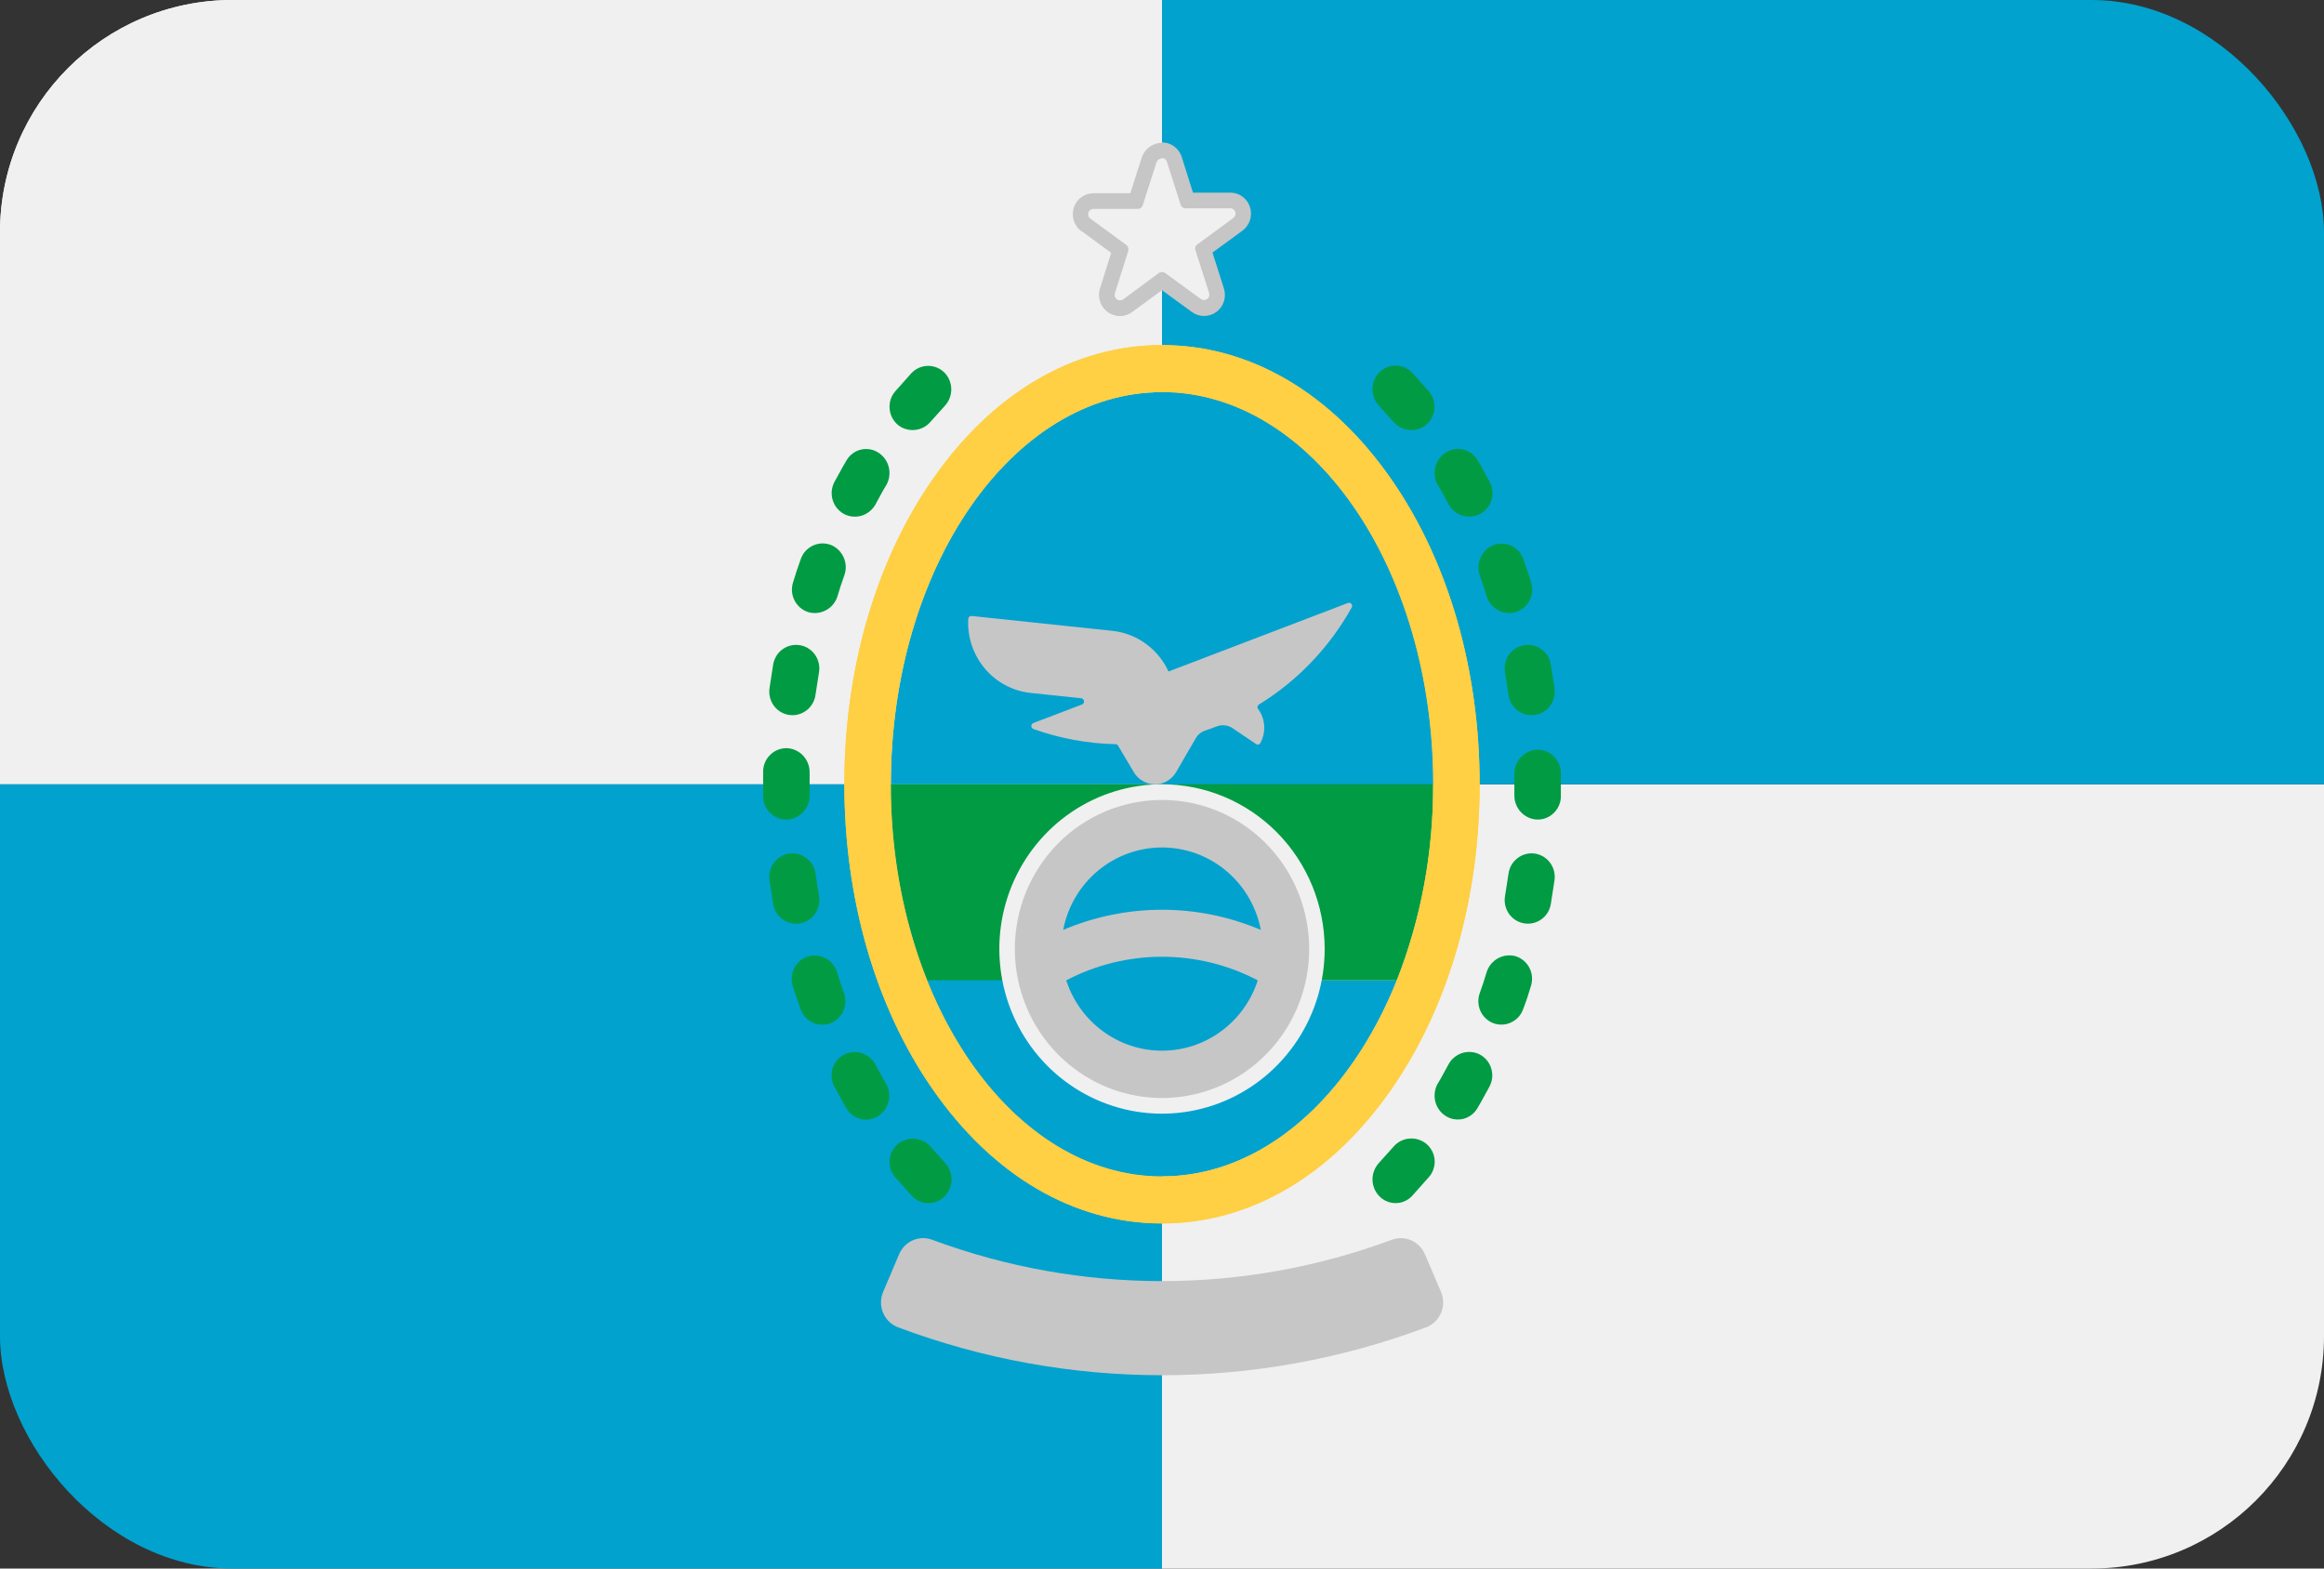 <svg width="40" height="27" viewBox="0 0 40 27" fill="none" xmlns="http://www.w3.org/2000/svg">
<rect x="0" y="0" width="40" height="27" fill="#333333" stroke="none"/>
<g clip-path="url(#clip0_375_2126)">
<path d="M20 0H0V13.5H20V0Z" fill="#F0F0F0"/>
<path d="M20 0H0V13.5H20V0Z" fill="#F0F0F0"/>
<path d="M40 13.5H20V27H40V13.5Z" fill="#F0F0F0"/>
<path d="M20 13.5H0V27H20V13.5Z" fill="#01A2CE"/>
<path d="M40 0H20V13.5H40V0Z" fill="#01A2CE"/>
<path d="M20 6.75C22.577 6.75 24.667 9.773 24.667 13.5C24.667 17.227 22.577 20.25 20 20.25C17.423 20.25 15.333 17.227 15.333 13.5C15.333 9.773 17.423 6.75 20 6.75ZM20 5.94C18.485 5.94 17.08 6.765 16.045 8.262C15.067 9.673 14.533 11.532 14.533 13.5C14.533 15.468 15.067 17.327 16.045 18.738C17.08 20.235 18.485 21.06 20 21.06C21.515 21.06 22.92 20.235 23.955 18.738C24.933 17.327 25.467 15.468 25.467 13.5C25.467 11.532 24.933 9.673 23.955 8.262C22.92 6.765 21.515 5.94 20 5.94Z" fill="#FFCF44"/>
<path d="M20 6.75C17.423 6.75 15.333 9.773 15.333 13.5H24.667C24.667 9.773 22.577 6.75 20 6.75Z" fill="#01A2CE"/>
<path d="M15.959 16.875C16.767 18.892 18.273 20.25 20 20.25C21.727 20.25 23.233 18.892 24.041 16.875H15.959Z" fill="#01A2CE"/>
<path d="M24.667 13.5H15.333C15.327 14.655 15.539 15.801 15.959 16.875H24.041C24.461 15.801 24.674 14.655 24.667 13.5Z" fill="#009B43"/>
<mask id="mask0_375_2126" style="mask-type:luminance" maskUnits="SpaceOnUse" x="15" y="6" width="10" height="8">
<path d="M20 6.75C17.423 6.75 15.333 9.773 15.333 13.5H24.667C24.667 9.773 22.577 6.75 20 6.75Z" fill="white"/>
</mask>
<g mask="url(#mask0_375_2126)">
<path d="M15.511 13.5C15.464 13.5 15.419 13.481 15.386 13.447C15.352 13.413 15.334 13.368 15.333 13.32V11.678C15.334 11.652 15.34 11.626 15.351 11.603C15.363 11.579 15.379 11.559 15.399 11.543C15.431 11.517 15.47 11.502 15.511 11.502H15.545C15.802 11.553 16.041 11.673 16.236 11.85C16.432 12.027 16.576 12.253 16.655 12.506C16.661 12.525 16.673 12.542 16.689 12.554C16.705 12.566 16.724 12.572 16.744 12.571C16.764 12.572 16.784 12.567 16.8 12.555C16.989 12.418 17.142 12.238 17.249 12.03C17.355 11.821 17.41 11.59 17.411 11.355V11.085C17.411 11.045 17.424 11.006 17.448 10.975C17.472 10.943 17.506 10.921 17.544 10.911C18.124 10.746 18.643 10.409 19.033 9.944C19.423 9.479 19.667 8.906 19.733 8.3C19.737 8.267 19.749 8.236 19.769 8.21C19.788 8.183 19.815 8.163 19.845 8.151C19.876 8.139 19.909 8.136 19.941 8.142C19.974 8.148 20.004 8.163 20.028 8.185C20.057 8.212 20.088 8.239 20.116 8.267C20.607 8.748 20.923 9.384 21.011 10.07C21.051 10.108 21.104 10.13 21.159 10.133C21.209 10.13 21.257 10.107 21.292 10.07C21.53 9.533 21.915 9.078 22.403 8.758C22.89 8.438 23.458 8.268 24.039 8.267H24.481C24.505 8.266 24.529 8.271 24.552 8.279C24.574 8.288 24.595 8.301 24.612 8.318C24.629 8.335 24.643 8.355 24.652 8.377C24.662 8.4 24.667 8.424 24.667 8.448V13.32C24.666 13.368 24.648 13.413 24.614 13.447C24.581 13.481 24.536 13.5 24.489 13.5H15.511Z" fill="#A93C40"/>
</g>
<path d="M20 19.035C21.473 19.035 22.667 17.826 22.667 16.335C22.667 14.844 21.473 13.635 20 13.635C18.527 13.635 17.333 14.844 17.333 16.335C17.333 17.826 18.527 19.035 20 19.035Z" fill="#C6C6C6"/>
<path d="M20 13.77C20.501 13.77 20.991 13.92 21.407 14.202C21.824 14.484 22.149 14.885 22.34 15.353C22.532 15.822 22.582 16.338 22.485 16.835C22.387 17.333 22.146 17.79 21.791 18.149C21.437 18.508 20.986 18.752 20.494 18.851C20.003 18.95 19.494 18.899 19.031 18.705C18.568 18.511 18.172 18.182 17.894 17.76C17.615 17.338 17.467 16.842 17.467 16.335C17.467 15.655 17.734 15.002 18.209 14.521C18.684 14.04 19.328 13.77 20 13.77ZM20 13.5C19.446 13.5 18.905 13.666 18.444 13.978C17.984 14.289 17.625 14.732 17.413 15.25C17.201 15.768 17.146 16.338 17.254 16.888C17.362 17.438 17.628 17.943 18.02 18.34C18.412 18.736 18.911 19.006 19.454 19.116C19.997 19.225 20.56 19.169 21.072 18.954C21.583 18.74 22.02 18.376 22.328 17.91C22.636 17.444 22.8 16.896 22.8 16.335C22.8 15.583 22.505 14.862 21.98 14.33C21.455 13.799 20.743 13.5 20 13.5Z" fill="#F0F0F0"/>
<path d="M23.265 10.457C23.271 10.447 23.273 10.436 23.272 10.425C23.271 10.414 23.267 10.403 23.259 10.394C23.252 10.386 23.242 10.38 23.231 10.377C23.22 10.375 23.209 10.376 23.199 10.38L20.209 11.522L20.112 11.559C20.027 11.373 19.897 11.212 19.733 11.09C19.562 10.961 19.358 10.881 19.145 10.859L16.724 10.603C16.71 10.602 16.695 10.606 16.685 10.616C16.674 10.625 16.667 10.638 16.665 10.653C16.648 10.963 16.75 11.268 16.948 11.505C17.146 11.742 17.427 11.893 17.732 11.927L18.612 12.02C18.624 12.022 18.634 12.028 18.643 12.037C18.651 12.045 18.656 12.056 18.657 12.068C18.659 12.08 18.657 12.092 18.651 12.102C18.645 12.113 18.636 12.121 18.625 12.126L17.785 12.446C17.775 12.45 17.767 12.457 17.761 12.466C17.754 12.475 17.751 12.486 17.751 12.497C17.751 12.508 17.754 12.519 17.761 12.528C17.767 12.537 17.775 12.544 17.785 12.548C18.24 12.711 18.718 12.799 19.2 12.81C19.209 12.81 19.218 12.812 19.226 12.817C19.233 12.821 19.24 12.828 19.244 12.836L19.511 13.285C19.548 13.35 19.6 13.404 19.664 13.441C19.727 13.479 19.8 13.499 19.873 13.5C19.947 13.501 20.02 13.483 20.084 13.447C20.149 13.411 20.203 13.358 20.241 13.295L20.58 12.71C20.616 12.646 20.675 12.598 20.744 12.575C20.809 12.554 20.877 12.529 20.939 12.505C20.984 12.487 21.033 12.48 21.082 12.486C21.13 12.491 21.177 12.508 21.217 12.536L21.617 12.806C21.623 12.811 21.63 12.814 21.637 12.816C21.644 12.817 21.652 12.818 21.659 12.816C21.666 12.814 21.673 12.811 21.679 12.807C21.685 12.802 21.69 12.796 21.693 12.79C21.737 12.71 21.76 12.621 21.76 12.529C21.76 12.413 21.724 12.3 21.656 12.207C21.651 12.201 21.647 12.194 21.645 12.187C21.643 12.179 21.643 12.171 21.644 12.164C21.645 12.156 21.648 12.149 21.653 12.143C21.657 12.136 21.663 12.131 21.669 12.127C22.334 11.718 22.883 11.143 23.265 10.457Z" fill="#C6C6C6"/>
<path d="M18.352 16.875C18.465 17.227 18.686 17.534 18.982 17.751C19.278 17.969 19.634 18.086 20 18.086C20.366 18.086 20.722 17.969 21.018 17.751C21.314 17.534 21.535 17.227 21.648 16.875C21.139 16.608 20.573 16.469 20 16.469C19.427 16.469 18.861 16.608 18.352 16.875Z" fill="#01A2CE"/>
<path d="M20 15.66C20.584 15.66 21.163 15.778 21.701 16.007C21.624 15.607 21.413 15.247 21.102 14.988C20.792 14.729 20.402 14.588 20 14.588C19.598 14.588 19.208 14.729 18.898 14.988C18.587 15.247 18.376 15.607 18.299 16.007C18.837 15.778 19.416 15.66 20 15.66Z" fill="#01A2CE"/>
<path d="M22.279 21.6C22.233 21.507 22.224 21.4 22.253 21.3C22.281 21.2 22.345 21.115 22.432 21.06C22.536 20.992 22.645 20.933 22.747 20.86C22.788 20.831 22.835 20.811 22.884 20.801C22.933 20.791 22.984 20.792 23.033 20.802C23.139 20.817 23.234 20.873 23.3 20.957C23.333 21 23.356 21.049 23.369 21.101C23.382 21.154 23.385 21.208 23.376 21.261C23.366 21.316 23.345 21.368 23.314 21.414C23.284 21.461 23.244 21.5 23.199 21.531C23.083 21.615 22.957 21.685 22.837 21.762C22.791 21.791 22.739 21.811 22.685 21.819C22.63 21.826 22.575 21.822 22.522 21.807C22.47 21.792 22.421 21.765 22.379 21.73C22.337 21.694 22.303 21.65 22.279 21.6Z" fill="#F0F0F0"/>
<path d="M23.733 20.583C23.663 20.507 23.623 20.406 23.623 20.301C23.623 20.197 23.663 20.096 23.733 20.019L23.987 19.736C24.056 19.657 24.151 19.608 24.255 19.599C24.358 19.589 24.461 19.62 24.543 19.684C24.585 19.718 24.62 19.76 24.646 19.808C24.672 19.855 24.687 19.908 24.692 19.962C24.697 20.016 24.69 20.071 24.673 20.122C24.657 20.174 24.629 20.222 24.593 20.262L24.311 20.579C24.274 20.62 24.23 20.653 24.18 20.675C24.131 20.698 24.077 20.709 24.023 20.71C23.969 20.71 23.915 20.699 23.865 20.677C23.815 20.656 23.77 20.624 23.733 20.583Z" fill="#009B43"/>
<path d="M24.877 19.206C24.79 19.149 24.728 19.06 24.703 18.958C24.679 18.855 24.693 18.747 24.744 18.656C24.812 18.548 24.869 18.431 24.932 18.32C24.983 18.227 25.066 18.159 25.165 18.127C25.264 18.095 25.372 18.103 25.465 18.149C25.513 18.174 25.555 18.207 25.59 18.249C25.624 18.29 25.65 18.337 25.666 18.389C25.682 18.44 25.688 18.494 25.683 18.548C25.678 18.602 25.662 18.654 25.637 18.702C25.569 18.824 25.504 18.951 25.432 19.07C25.406 19.117 25.37 19.158 25.327 19.191C25.285 19.223 25.236 19.247 25.184 19.26C25.132 19.272 25.078 19.274 25.025 19.265C24.972 19.256 24.922 19.236 24.877 19.206Z" fill="#009B43"/>
<path d="M25.701 17.612C25.604 17.574 25.525 17.499 25.481 17.403C25.438 17.307 25.433 17.197 25.468 17.098C25.512 16.976 25.553 16.853 25.589 16.729C25.622 16.629 25.692 16.545 25.784 16.495C25.876 16.445 25.983 16.432 26.084 16.459C26.135 16.475 26.182 16.5 26.223 16.534C26.264 16.568 26.298 16.61 26.323 16.658C26.348 16.705 26.363 16.757 26.368 16.811C26.372 16.864 26.367 16.918 26.351 16.97C26.311 17.105 26.267 17.239 26.217 17.368C26.2 17.418 26.172 17.465 26.137 17.505C26.101 17.544 26.058 17.576 26.01 17.599C25.962 17.622 25.91 17.635 25.857 17.637C25.804 17.639 25.751 17.631 25.701 17.612Z" fill="#009B43"/>
<path d="M26.221 15.892C26.118 15.872 26.027 15.811 25.968 15.724C25.909 15.636 25.886 15.528 25.904 15.424L25.964 15.039C25.978 14.934 26.033 14.838 26.116 14.774C26.199 14.709 26.304 14.679 26.408 14.692C26.461 14.698 26.512 14.716 26.558 14.742C26.604 14.769 26.644 14.804 26.677 14.847C26.709 14.89 26.733 14.938 26.746 14.99C26.76 15.042 26.763 15.096 26.756 15.15L26.692 15.564C26.683 15.617 26.663 15.668 26.635 15.713C26.606 15.759 26.569 15.798 26.525 15.828C26.481 15.859 26.431 15.88 26.379 15.891C26.327 15.902 26.274 15.902 26.221 15.892Z" fill="#009B43"/>
<path d="M26.452 14.107C26.349 14.102 26.252 14.057 26.18 13.982C26.108 13.907 26.067 13.807 26.065 13.703C26.065 13.568 26.065 13.442 26.065 13.311C26.067 13.207 26.108 13.107 26.18 13.031C26.252 12.956 26.349 12.911 26.452 12.906C26.506 12.904 26.559 12.913 26.609 12.933C26.659 12.952 26.705 12.982 26.744 13.02C26.782 13.057 26.813 13.103 26.834 13.153C26.855 13.203 26.865 13.257 26.865 13.311C26.865 13.446 26.865 13.59 26.865 13.729C26.858 13.835 26.811 13.933 26.734 14.003C26.657 14.074 26.556 14.111 26.452 14.107Z" fill="#009B43"/>
<path d="M26.408 12.308C26.304 12.321 26.199 12.291 26.116 12.226C26.033 12.162 25.978 12.066 25.964 11.961L25.904 11.576C25.886 11.472 25.909 11.364 25.968 11.276C26.027 11.189 26.118 11.128 26.221 11.108C26.274 11.098 26.327 11.098 26.379 11.109C26.431 11.12 26.481 11.141 26.525 11.172C26.569 11.202 26.606 11.241 26.635 11.287C26.663 11.332 26.683 11.383 26.692 11.436L26.756 11.85C26.763 11.904 26.76 11.958 26.746 12.01C26.733 12.062 26.709 12.11 26.677 12.153C26.644 12.196 26.604 12.231 26.558 12.258C26.512 12.284 26.461 12.302 26.408 12.308Z" fill="#009B43"/>
<path d="M26.084 10.538C25.983 10.566 25.876 10.553 25.784 10.503C25.692 10.452 25.622 10.368 25.589 10.268C25.553 10.144 25.512 10.021 25.468 9.9C25.435 9.8 25.441 9.691 25.484 9.596C25.527 9.5 25.605 9.425 25.701 9.385C25.751 9.366 25.804 9.357 25.857 9.358C25.911 9.36 25.963 9.373 26.012 9.395C26.06 9.418 26.104 9.45 26.14 9.49C26.176 9.529 26.203 9.576 26.221 9.627C26.269 9.762 26.313 9.897 26.355 10.032C26.37 10.083 26.375 10.137 26.37 10.19C26.364 10.243 26.349 10.295 26.324 10.342C26.299 10.389 26.264 10.431 26.223 10.464C26.182 10.498 26.135 10.523 26.084 10.538Z" fill="#009B43"/>
<path d="M25.467 8.851C25.373 8.897 25.266 8.905 25.166 8.873C25.067 8.841 24.984 8.773 24.933 8.681C24.871 8.568 24.813 8.452 24.745 8.344C24.695 8.252 24.68 8.145 24.705 8.042C24.73 7.94 24.792 7.851 24.879 7.794C24.924 7.764 24.974 7.743 25.027 7.734C25.08 7.724 25.134 7.726 25.186 7.738C25.239 7.751 25.288 7.775 25.331 7.807C25.374 7.84 25.41 7.881 25.436 7.929C25.511 8.047 25.569 8.174 25.641 8.297C25.666 8.345 25.682 8.397 25.687 8.451C25.692 8.505 25.686 8.56 25.67 8.611C25.653 8.663 25.627 8.711 25.592 8.752C25.557 8.793 25.515 8.826 25.467 8.851Z" fill="#009B43"/>
<path d="M24.543 7.316C24.461 7.38 24.358 7.411 24.255 7.401C24.151 7.392 24.056 7.343 23.987 7.264L23.733 6.981C23.663 6.904 23.623 6.803 23.623 6.699C23.623 6.594 23.663 6.493 23.733 6.417C23.771 6.378 23.815 6.347 23.864 6.326C23.914 6.305 23.967 6.294 24.02 6.294C24.073 6.294 24.126 6.305 24.176 6.326C24.225 6.347 24.269 6.378 24.307 6.417L24.589 6.734C24.625 6.775 24.652 6.822 24.669 6.874C24.686 6.926 24.693 6.98 24.688 7.035C24.684 7.089 24.669 7.142 24.644 7.19C24.619 7.239 24.584 7.281 24.543 7.316Z" fill="#009B43"/>
<path d="M17.721 21.6C17.697 21.649 17.663 21.692 17.622 21.727C17.58 21.762 17.532 21.788 17.48 21.803C17.427 21.819 17.373 21.823 17.319 21.815C17.266 21.808 17.214 21.789 17.168 21.761C17.048 21.684 16.923 21.613 16.807 21.53C16.761 21.499 16.722 21.459 16.691 21.413C16.661 21.366 16.64 21.314 16.629 21.26C16.621 21.207 16.623 21.152 16.636 21.1C16.649 21.048 16.673 20.999 16.705 20.956C16.771 20.871 16.867 20.816 16.972 20.801C17.021 20.79 17.072 20.79 17.121 20.8C17.171 20.81 17.217 20.83 17.259 20.859C17.36 20.932 17.469 20.994 17.573 21.059C17.66 21.114 17.723 21.2 17.75 21.3C17.778 21.401 17.767 21.507 17.721 21.6Z" fill="#01A2CE"/>
<path d="M16.267 20.584C16.23 20.623 16.186 20.655 16.136 20.677C16.087 20.698 16.034 20.71 15.98 20.71C15.926 20.71 15.873 20.698 15.824 20.677C15.774 20.655 15.73 20.623 15.693 20.584L15.411 20.266C15.375 20.226 15.348 20.178 15.331 20.127C15.314 20.075 15.307 20.02 15.312 19.966C15.317 19.912 15.332 19.859 15.358 19.812C15.384 19.764 15.419 19.722 15.461 19.688C15.543 19.624 15.646 19.593 15.749 19.603C15.853 19.612 15.948 19.661 16.017 19.74L16.271 20.023C16.34 20.1 16.378 20.2 16.377 20.304C16.376 20.408 16.337 20.508 16.267 20.584Z" fill="#009B43"/>
<path d="M15.123 19.206C15.078 19.236 15.027 19.257 14.975 19.266C14.922 19.276 14.867 19.274 14.815 19.262C14.763 19.249 14.714 19.226 14.671 19.193C14.628 19.16 14.592 19.119 14.565 19.072C14.491 18.953 14.432 18.826 14.36 18.703C14.335 18.655 14.319 18.603 14.315 18.549C14.31 18.496 14.315 18.442 14.331 18.39C14.347 18.339 14.373 18.291 14.408 18.25C14.442 18.209 14.485 18.175 14.532 18.151C14.626 18.105 14.733 18.097 14.832 18.128C14.931 18.16 15.015 18.229 15.065 18.321C15.128 18.433 15.185 18.549 15.253 18.657C15.304 18.748 15.319 18.856 15.294 18.958C15.27 19.059 15.209 19.148 15.123 19.206Z" fill="#009B43"/>
<path d="M14.299 17.612C14.249 17.631 14.196 17.64 14.143 17.639C14.089 17.637 14.037 17.625 13.988 17.602C13.94 17.58 13.896 17.547 13.86 17.508C13.824 17.468 13.797 17.421 13.779 17.37C13.731 17.235 13.687 17.101 13.645 16.972C13.629 16.921 13.623 16.867 13.628 16.814C13.633 16.76 13.648 16.708 13.673 16.66C13.698 16.613 13.732 16.571 13.773 16.537C13.814 16.503 13.861 16.477 13.912 16.462C14.013 16.434 14.12 16.447 14.212 16.497C14.304 16.548 14.374 16.631 14.407 16.732C14.443 16.856 14.484 16.979 14.528 17.1C14.562 17.199 14.558 17.308 14.515 17.403C14.472 17.498 14.395 17.573 14.299 17.612Z" fill="#009B43"/>
<path d="M13.779 15.892C13.726 15.902 13.673 15.902 13.621 15.891C13.569 15.88 13.519 15.859 13.475 15.828C13.431 15.798 13.394 15.759 13.365 15.713C13.337 15.668 13.317 15.617 13.308 15.564L13.244 15.15C13.237 15.096 13.24 15.042 13.254 14.99C13.267 14.938 13.291 14.89 13.323 14.847C13.356 14.804 13.396 14.769 13.442 14.742C13.488 14.716 13.539 14.698 13.592 14.692C13.696 14.679 13.801 14.709 13.884 14.774C13.967 14.838 14.022 14.934 14.036 15.039L14.096 15.424C14.114 15.528 14.091 15.636 14.032 15.724C13.973 15.811 13.882 15.872 13.779 15.892Z" fill="#009B43"/>
<path d="M13.548 14.107C13.494 14.109 13.441 14.1 13.391 14.081C13.341 14.061 13.295 14.031 13.257 13.994C13.218 13.956 13.187 13.911 13.166 13.861C13.145 13.811 13.135 13.757 13.135 13.703C13.135 13.568 13.135 13.423 13.135 13.284C13.135 13.23 13.145 13.176 13.166 13.126C13.187 13.076 13.218 13.03 13.257 12.993C13.295 12.955 13.341 12.925 13.391 12.906C13.441 12.886 13.494 12.877 13.548 12.879C13.651 12.884 13.748 12.929 13.82 13.004C13.892 13.08 13.933 13.18 13.935 13.284C13.935 13.419 13.935 13.545 13.935 13.675C13.94 13.785 13.902 13.891 13.829 13.972C13.757 14.053 13.656 14.102 13.548 14.107Z" fill="#009B43"/>
<path d="M13.592 12.308C13.539 12.302 13.488 12.284 13.442 12.258C13.396 12.231 13.356 12.196 13.323 12.153C13.291 12.11 13.267 12.062 13.254 12.01C13.24 11.958 13.237 11.904 13.244 11.85L13.308 11.436C13.317 11.383 13.337 11.332 13.365 11.287C13.394 11.241 13.431 11.202 13.475 11.172C13.519 11.141 13.569 11.12 13.621 11.109C13.673 11.098 13.726 11.098 13.779 11.108C13.882 11.128 13.973 11.189 14.032 11.276C14.091 11.364 14.114 11.472 14.096 11.576L14.036 11.961C14.022 12.066 13.967 12.162 13.884 12.226C13.801 12.291 13.696 12.321 13.592 12.308Z" fill="#009B43"/>
<path d="M13.916 10.538C13.865 10.523 13.818 10.497 13.777 10.463C13.736 10.429 13.702 10.387 13.677 10.339C13.652 10.292 13.637 10.24 13.632 10.187C13.627 10.133 13.633 10.079 13.649 10.028C13.689 9.893 13.733 9.758 13.783 9.623C13.801 9.572 13.828 9.525 13.864 9.486C13.9 9.446 13.944 9.414 13.992 9.391C14.041 9.369 14.093 9.356 14.146 9.354C14.2 9.353 14.253 9.362 14.303 9.381C14.4 9.421 14.478 9.498 14.521 9.595C14.564 9.692 14.569 9.802 14.533 9.902C14.489 10.024 14.448 10.147 14.412 10.271C14.379 10.371 14.309 10.454 14.216 10.504C14.124 10.554 14.017 10.566 13.916 10.538Z" fill="#009B43"/>
<path d="M14.533 8.851C14.486 8.826 14.444 8.792 14.409 8.751C14.375 8.71 14.349 8.663 14.333 8.611C14.317 8.56 14.311 8.506 14.316 8.452C14.321 8.398 14.336 8.346 14.361 8.298C14.429 8.176 14.495 8.049 14.567 7.93C14.593 7.883 14.629 7.841 14.672 7.809C14.715 7.776 14.764 7.752 14.816 7.74C14.869 7.727 14.923 7.726 14.976 7.735C15.029 7.744 15.079 7.765 15.124 7.795C15.211 7.853 15.273 7.941 15.298 8.044C15.322 8.146 15.308 8.254 15.257 8.346C15.189 8.454 15.132 8.57 15.069 8.682C15.018 8.774 14.934 8.843 14.835 8.875C14.735 8.906 14.627 8.898 14.533 8.851Z" fill="#009B43"/>
<path d="M15.457 7.316C15.416 7.281 15.382 7.239 15.357 7.192C15.332 7.144 15.316 7.091 15.312 7.038C15.307 6.984 15.313 6.929 15.329 6.878C15.345 6.827 15.372 6.779 15.407 6.738L15.689 6.421C15.727 6.382 15.771 6.351 15.82 6.33C15.87 6.309 15.923 6.298 15.976 6.298C16.029 6.298 16.082 6.309 16.132 6.33C16.181 6.351 16.225 6.382 16.263 6.421C16.333 6.497 16.373 6.598 16.373 6.703C16.373 6.808 16.333 6.908 16.263 6.985L16.009 7.268C15.94 7.345 15.845 7.393 15.742 7.401C15.64 7.41 15.538 7.38 15.457 7.316Z" fill="#009B43"/>
<path d="M20 6.75C22.577 6.75 24.667 9.773 24.667 13.5C24.667 17.227 22.577 20.25 20 20.25C17.423 20.25 15.333 17.227 15.333 13.5C15.333 9.773 17.423 6.75 20 6.75ZM20 5.94C18.485 5.94 17.08 6.765 16.045 8.262C15.067 9.673 14.533 11.532 14.533 13.5C14.533 15.468 15.067 17.327 16.045 18.738C17.08 20.235 18.485 21.06 20 21.06C21.515 21.06 22.92 20.235 23.955 18.738C24.933 17.327 25.467 15.468 25.467 13.5C25.467 11.532 24.933 9.673 23.955 8.262C22.92 6.765 21.515 5.94 20 5.94Z" fill="#FFCF44"/>
<path d="M24.524 21.588C24.478 21.48 24.393 21.395 24.287 21.349C24.18 21.303 24.06 21.301 23.952 21.342C21.4 22.289 18.6 22.289 16.048 21.342C15.94 21.301 15.82 21.303 15.713 21.349C15.607 21.395 15.522 21.48 15.476 21.588L15.2 22.239C15.176 22.295 15.164 22.356 15.163 22.417C15.163 22.479 15.175 22.54 15.198 22.596C15.222 22.653 15.257 22.704 15.3 22.747C15.344 22.79 15.395 22.824 15.452 22.846C18.387 23.948 21.615 23.948 24.551 22.846C24.607 22.824 24.659 22.79 24.703 22.747C24.746 22.704 24.781 22.653 24.804 22.596C24.828 22.54 24.84 22.479 24.839 22.417C24.839 22.356 24.827 22.295 24.803 22.239L24.524 21.588Z" fill="#C6C6C6"/>
<path d="M19.275 5.306C19.239 5.306 19.203 5.297 19.171 5.281C19.139 5.264 19.111 5.24 19.089 5.211C19.068 5.182 19.054 5.149 19.049 5.114C19.043 5.078 19.046 5.042 19.057 5.008L19.283 4.302L18.689 3.868C18.651 3.839 18.622 3.798 18.608 3.751C18.594 3.705 18.594 3.655 18.609 3.609C18.624 3.564 18.653 3.525 18.691 3.497C18.729 3.47 18.775 3.455 18.821 3.456H19.552L19.777 2.75C19.794 2.703 19.824 2.663 19.864 2.634C19.904 2.605 19.951 2.589 20 2.588C20.047 2.587 20.094 2.603 20.132 2.631C20.17 2.66 20.198 2.7 20.212 2.746L20.437 3.451H21.173C21.221 3.45 21.268 3.466 21.307 3.494C21.346 3.522 21.374 3.562 21.389 3.609C21.404 3.655 21.403 3.704 21.388 3.75C21.373 3.795 21.343 3.835 21.304 3.862L20.712 4.297L20.933 5.002C20.945 5.036 20.948 5.073 20.942 5.108C20.936 5.144 20.922 5.178 20.901 5.207C20.88 5.236 20.853 5.259 20.821 5.275C20.789 5.292 20.754 5.3 20.719 5.3C20.671 5.3 20.624 5.285 20.585 5.256L20 4.825L19.407 5.265C19.368 5.292 19.322 5.307 19.275 5.306Z" fill="#F0F0F0"/>
<path d="M20 2.722C20.019 2.721 20.038 2.727 20.054 2.739C20.069 2.751 20.08 2.768 20.085 2.786L20.32 3.521C20.326 3.539 20.337 3.556 20.352 3.567C20.368 3.579 20.386 3.585 20.405 3.586H21.173C21.193 3.585 21.212 3.591 21.228 3.603C21.244 3.614 21.256 3.63 21.262 3.649C21.267 3.668 21.267 3.688 21.261 3.707C21.255 3.726 21.243 3.742 21.227 3.753L20.608 4.207C20.592 4.217 20.58 4.233 20.574 4.252C20.568 4.271 20.569 4.291 20.576 4.309L20.811 5.044C20.815 5.058 20.816 5.072 20.814 5.087C20.811 5.101 20.806 5.115 20.797 5.127C20.789 5.139 20.777 5.149 20.765 5.155C20.752 5.162 20.737 5.165 20.723 5.165C20.703 5.165 20.683 5.158 20.667 5.146L20.053 4.698C20.038 4.687 20.019 4.682 20 4.682C19.981 4.682 19.962 4.687 19.947 4.698L19.333 5.152C19.318 5.164 19.299 5.17 19.28 5.17C19.265 5.171 19.251 5.167 19.238 5.161C19.225 5.154 19.213 5.145 19.204 5.133C19.195 5.121 19.189 5.107 19.187 5.093C19.184 5.078 19.185 5.063 19.189 5.049L19.419 4.32C19.425 4.302 19.425 4.282 19.419 4.263C19.413 4.245 19.402 4.229 19.387 4.217L18.768 3.764C18.752 3.753 18.74 3.736 18.734 3.718C18.727 3.699 18.727 3.679 18.733 3.66C18.739 3.641 18.751 3.625 18.767 3.613C18.783 3.602 18.802 3.596 18.821 3.596H19.584C19.603 3.596 19.622 3.59 19.637 3.578C19.652 3.566 19.664 3.55 19.669 3.532L19.904 2.797C19.911 2.777 19.924 2.759 19.941 2.747C19.958 2.734 19.979 2.727 20 2.727M20 2.457C19.926 2.458 19.854 2.481 19.793 2.523C19.732 2.565 19.685 2.625 19.657 2.695C19.655 2.701 19.652 2.707 19.651 2.713L19.455 3.326H18.821C18.747 3.326 18.674 3.349 18.613 3.393C18.552 3.437 18.506 3.499 18.483 3.571C18.459 3.643 18.459 3.72 18.48 3.793C18.503 3.865 18.546 3.929 18.605 3.976H18.612L19.125 4.352L18.933 4.965C18.916 5.02 18.911 5.078 18.92 5.134C18.929 5.191 18.951 5.245 18.985 5.291C19.019 5.337 19.063 5.375 19.114 5.401C19.165 5.427 19.221 5.44 19.277 5.441C19.354 5.441 19.428 5.415 19.489 5.369L20 4.995L20.511 5.368C20.572 5.414 20.646 5.439 20.722 5.439C20.798 5.44 20.873 5.416 20.934 5.371C20.996 5.326 21.042 5.262 21.066 5.188C21.089 5.115 21.089 5.036 21.065 4.963L20.869 4.348L21.383 3.972C21.444 3.927 21.49 3.864 21.514 3.791C21.538 3.718 21.538 3.639 21.515 3.566C21.492 3.493 21.446 3.429 21.384 3.384C21.323 3.339 21.249 3.315 21.173 3.316H20.533L20.339 2.7C20.316 2.628 20.27 2.565 20.209 2.52C20.148 2.475 20.075 2.451 20 2.452V2.457Z" fill="#C6C6C6"/>
</g>
<defs>
<clipPath id="clip0_375_2126">
<rect width="40" height="27" rx="4" fill="white"/>
</clipPath>
</defs>
</svg>
